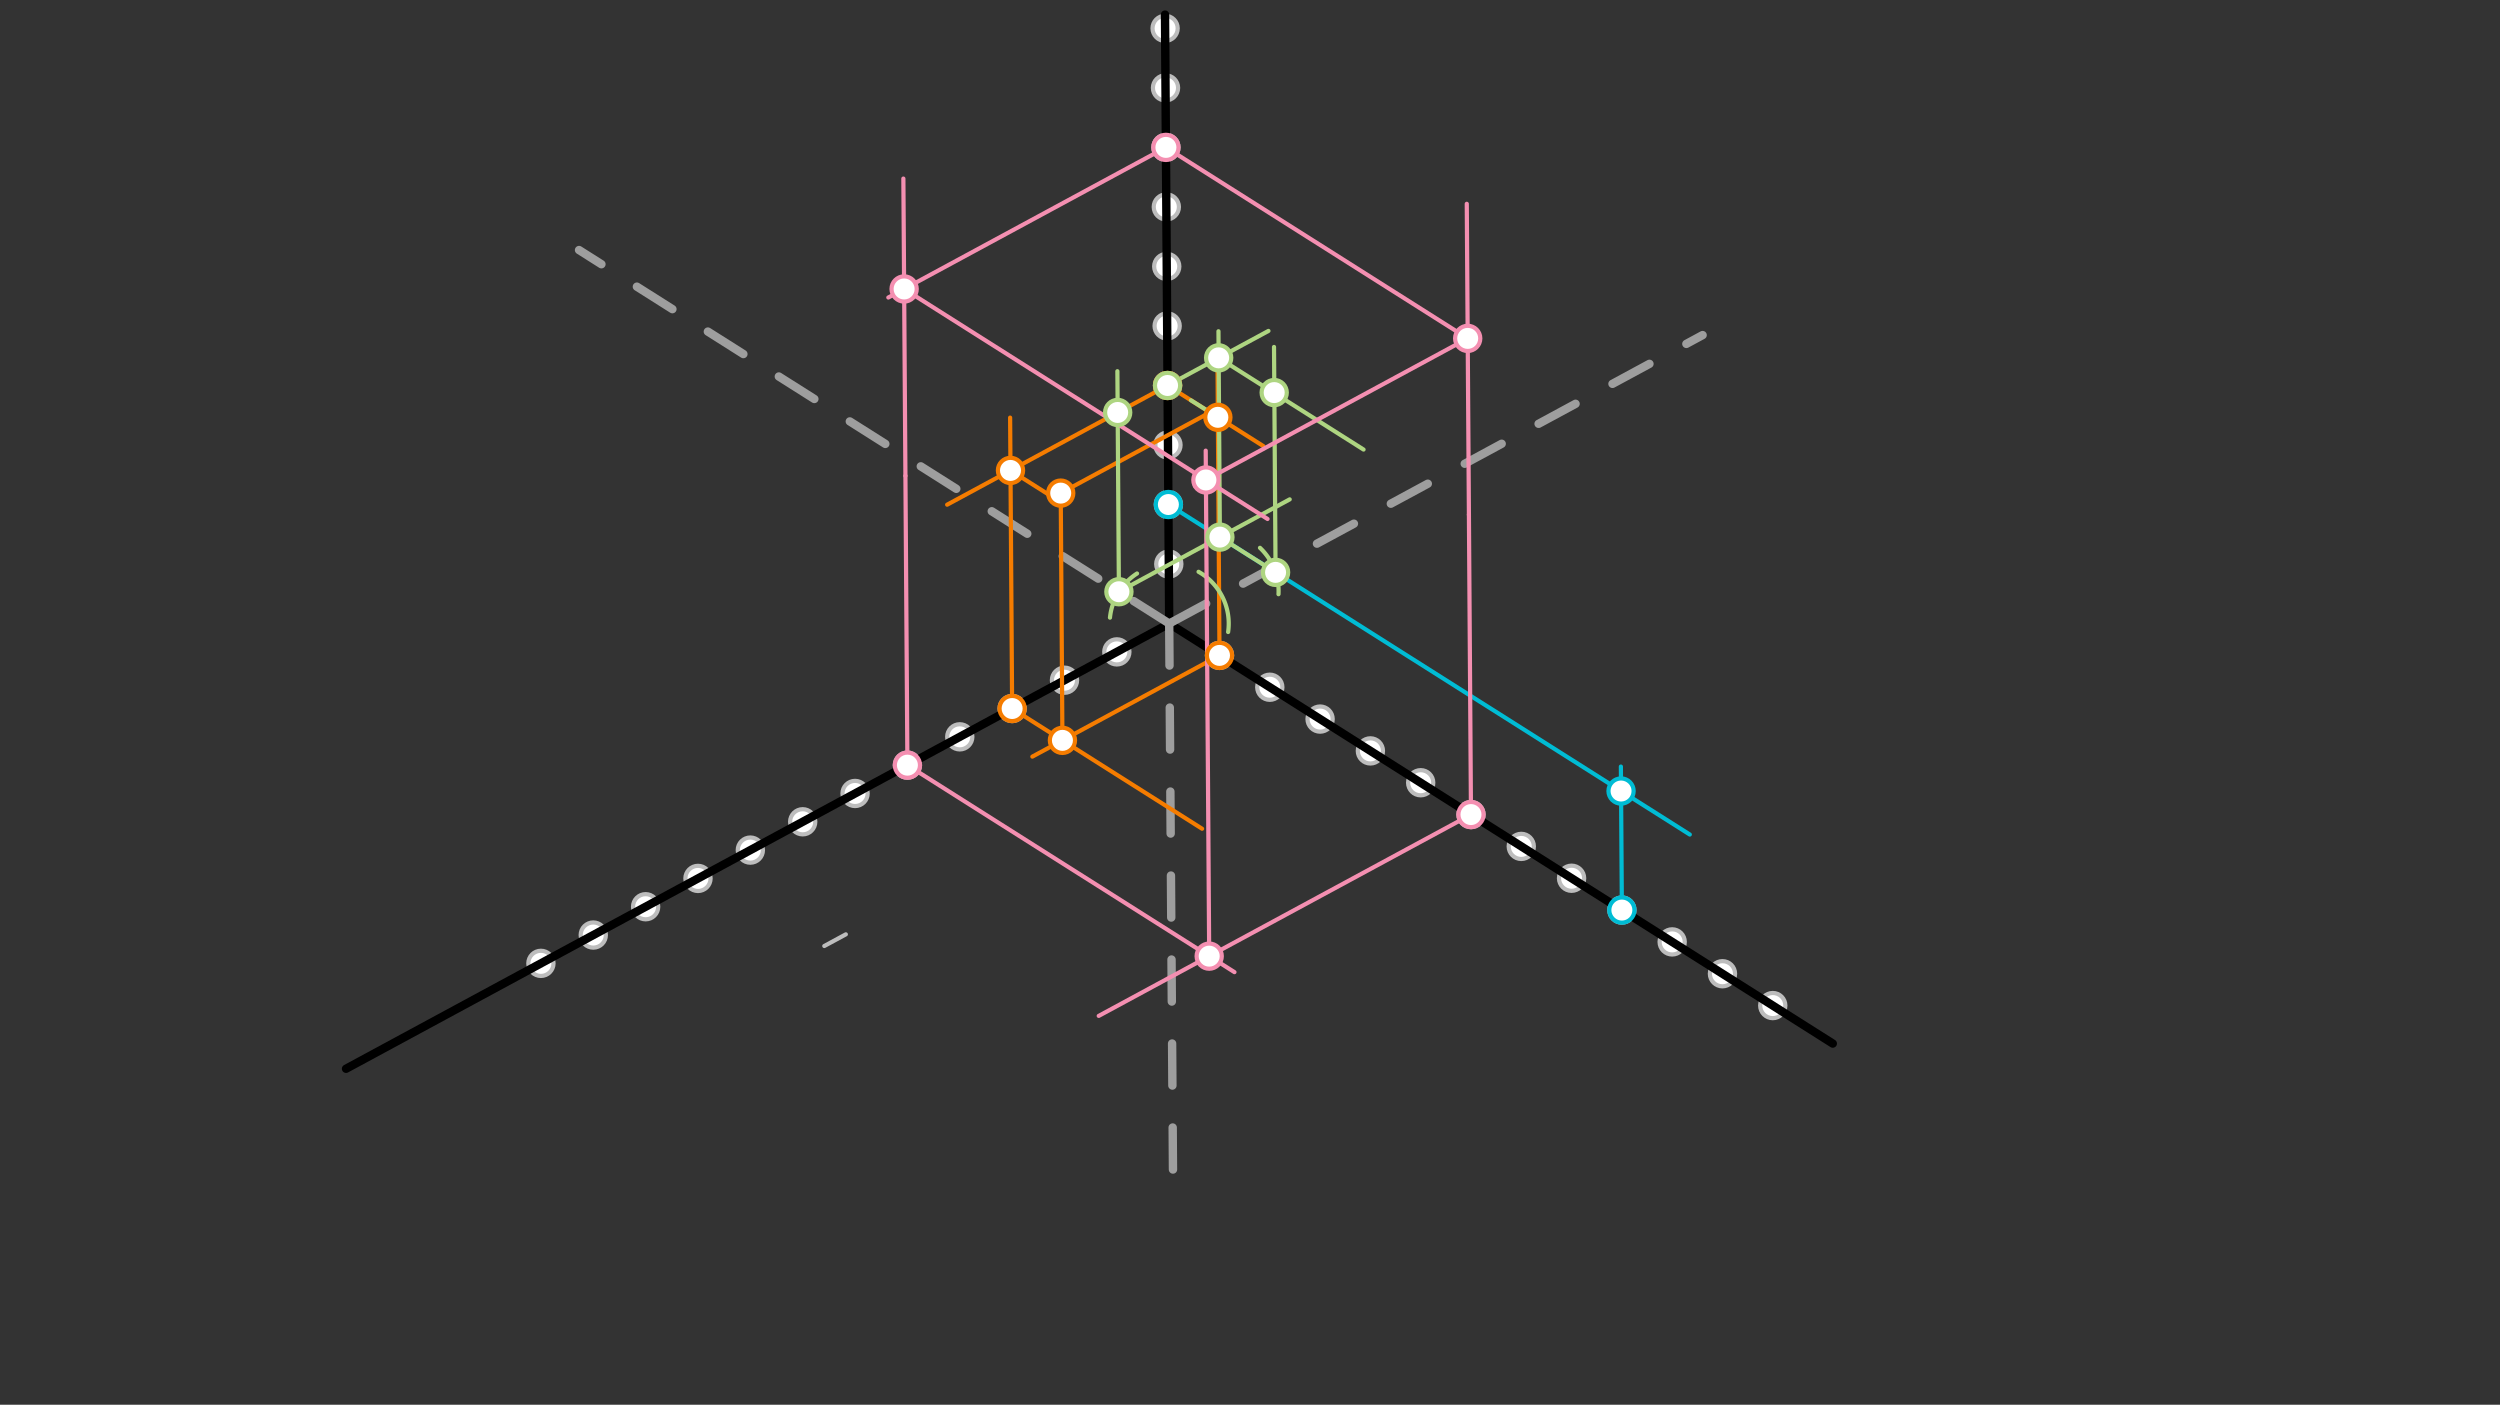 <svg xmlns="http://www.w3.org/2000/svg" class="svg--1it" height="100%" preserveAspectRatio="xMidYMid meet" viewBox="0 0 595.276 334.488" width="100%"><rect x="0" y="0" width="595.276" height="334.488" fill="#333333" stroke="none"/><defs><marker id="marker-arrow" markerHeight="16" markerUnits="userSpaceOnUse" markerWidth="24" orient="auto-start-reverse" refX="24" refY="4" viewBox="0 0 24 8"><path d="M 0 0 L 24 4 L 0 8 z" stroke="inherit"></path></marker></defs><g class="aux-layer--1FB"><g class="element--2qn"><line stroke="#BDBDBD" stroke-dasharray="none" stroke-linecap="round" stroke-width="1" x1="201.4" x2="196.276" y1="222.479" y2="225.25"></line></g><g class="element--2qn"><circle cx="128.798" cy="229.386" r="3" stroke="#BDBDBD" stroke-width="1" fill="#ffffff"></circle>}</g><g class="element--2qn"><circle cx="141.264" cy="222.644" r="3" stroke="#BDBDBD" stroke-width="1" fill="#ffffff"></circle>}</g><g class="element--2qn"><circle cx="153.731" cy="215.902" r="3" stroke="#BDBDBD" stroke-width="1" fill="#ffffff"></circle>}</g><g class="element--2qn"><circle cx="166.198" cy="209.16" r="3" stroke="#BDBDBD" stroke-width="1" fill="#ffffff"></circle>}</g><g class="element--2qn"><circle cx="178.665" cy="202.417" r="3" stroke="#BDBDBD" stroke-width="1" fill="#ffffff"></circle>}</g><g class="element--2qn"><circle cx="191.132" cy="195.675" r="3" stroke="#BDBDBD" stroke-width="1" fill="#ffffff"></circle>}</g><g class="element--2qn"><circle cx="203.599" cy="188.933" r="3" stroke="#BDBDBD" stroke-width="1" fill="#ffffff"></circle>}</g><g class="element--2qn"><circle cx="216.065" cy="182.191" r="3" stroke="#BDBDBD" stroke-width="1" fill="#ffffff"></circle>}</g><g class="element--2qn"><circle cx="228.532" cy="175.448" r="3" stroke="#BDBDBD" stroke-width="1" fill="#ffffff"></circle>}</g><g class="element--2qn"><circle cx="240.999" cy="168.706" r="3" stroke="#BDBDBD" stroke-width="1" fill="#ffffff"></circle>}</g><g class="element--2qn"><circle cx="253.466" cy="161.964" r="3" stroke="#BDBDBD" stroke-width="1" fill="#ffffff"></circle>}</g><g class="element--2qn"><circle cx="265.933" cy="155.221" r="3" stroke="#BDBDBD" stroke-width="1" fill="#ffffff"></circle>}</g><g class="element--2qn"><circle cx="290.376" cy="156.059" r="3" stroke="#BDBDBD" stroke-width="1" fill="#ffffff"></circle>}</g><g class="element--2qn"><circle cx="302.352" cy="163.639" r="3" stroke="#BDBDBD" stroke-width="1" fill="#ffffff"></circle>}</g><g class="element--2qn"><circle cx="314.328" cy="171.219" r="3" stroke="#BDBDBD" stroke-width="1" fill="#ffffff"></circle>}</g><g class="element--2qn"><circle cx="326.304" cy="178.798" r="3" stroke="#BDBDBD" stroke-width="1" fill="#ffffff"></circle>}</g><g class="element--2qn"><circle cx="338.28" cy="186.378" r="3" stroke="#BDBDBD" stroke-width="1" fill="#ffffff"></circle>}</g><g class="element--2qn"><circle cx="350.256" cy="193.958" r="3" stroke="#BDBDBD" stroke-width="1" fill="#ffffff"></circle>}</g><g class="element--2qn"><circle cx="362.232" cy="201.538" r="3" stroke="#BDBDBD" stroke-width="1" fill="#ffffff"></circle>}</g><g class="element--2qn"><circle cx="374.208" cy="209.118" r="3" stroke="#BDBDBD" stroke-width="1" fill="#ffffff"></circle>}</g><g class="element--2qn"><circle cx="386.185" cy="216.697" r="3" stroke="#BDBDBD" stroke-width="1" fill="#ffffff"></circle>}</g><g class="element--2qn"><circle cx="398.161" cy="224.277" r="3" stroke="#BDBDBD" stroke-width="1" fill="#ffffff"></circle>}</g><g class="element--2qn"><circle cx="410.137" cy="231.857" r="3" stroke="#BDBDBD" stroke-width="1" fill="#ffffff"></circle>}</g><g class="element--2qn"><circle cx="422.113" cy="239.437" r="3" stroke="#BDBDBD" stroke-width="1" fill="#ffffff"></circle>}</g><g class="element--2qn"><circle cx="278.302" cy="134.306" r="3" stroke="#BDBDBD" stroke-width="1" fill="#ffffff"></circle>}</g><g class="element--2qn"><circle cx="278.204" cy="120.133" r="3" stroke="#BDBDBD" stroke-width="1" fill="#ffffff"></circle>}</g><g class="element--2qn"><circle cx="278.106" cy="105.96" r="3" stroke="#BDBDBD" stroke-width="1" fill="#ffffff"></circle>}</g><g class="element--2qn"><circle cx="278.009" cy="91.788" r="3" stroke="#BDBDBD" stroke-width="1" fill="#ffffff"></circle>}</g><g class="element--2qn"><circle cx="277.911" cy="77.615" r="3" stroke="#BDBDBD" stroke-width="1" fill="#ffffff"></circle>}</g><g class="element--2qn"><circle cx="277.813" cy="63.442" r="3" stroke="#BDBDBD" stroke-width="1" fill="#ffffff"></circle>}</g><g class="element--2qn"><circle cx="277.715" cy="49.269" r="3" stroke="#BDBDBD" stroke-width="1" fill="#ffffff"></circle>}</g><g class="element--2qn"><circle cx="277.618" cy="35.096" r="3" stroke="#BDBDBD" stroke-width="1" fill="#ffffff"></circle>}</g><g class="element--2qn"><circle cx="277.52" cy="20.923" r="3" stroke="#BDBDBD" stroke-width="1" fill="#ffffff"></circle>}</g><g class="element--2qn"><circle cx="277.422" cy="6.75" r="3" stroke="#BDBDBD" stroke-width="1" fill="#ffffff"></circle>}</g></g><g class="main-layer--3Vd"><g class="element--2qn"><line stroke="#000000" stroke-dasharray="none" stroke-linecap="round" stroke-width="2" x1="277.4" x2="278.4" y1="3.479" y2="148.479"></line></g><g class="element--2qn"><line stroke="#000000" stroke-dasharray="none" stroke-linecap="round" stroke-width="2" x1="82.4" x2="278.4" y1="254.479" y2="148.479"></line></g><g class="element--2qn"><line stroke="#000000" stroke-dasharray="none" stroke-linecap="round" stroke-width="2" x1="436.4" x2="278.4" y1="248.479" y2="148.479"></line></g><g class="element--2qn"><line stroke="#9E9E9E" stroke-dasharray="10" stroke-linecap="round" stroke-width="2" x1="278.4" x2="279.358" y1="148.479" y2="287.417"></line></g><g class="element--2qn"><line stroke="#9E9E9E" stroke-dasharray="10" stroke-linecap="round" stroke-width="2" x1="278.4" x2="137.879" y1="148.479" y2="59.542"></line></g><g class="element--2qn"><line stroke="#9E9E9E" stroke-dasharray="10" stroke-linecap="round" stroke-width="2" x1="278.4" x2="405.406" y1="148.479" y2="79.792"></line></g><g class="element--2qn"><line stroke="#F57C00" stroke-dasharray="none" stroke-linecap="round" stroke-width="1" x1="240.999" x2="286.227" y1="168.706" y2="197.331"></line></g><g class="element--2qn"><line stroke="#F57C00" stroke-dasharray="none" stroke-linecap="round" stroke-width="1" x1="290.376" x2="245.817" y1="156.059" y2="180.157"></line></g><g class="element--2qn"><line stroke="#F57C00" stroke-dasharray="none" stroke-linecap="round" stroke-width="1" x1="290.376" x2="289.876" y1="156.059" y2="83.545"></line></g><g class="element--2qn"><line stroke="#F57C00" stroke-dasharray="none" stroke-linecap="round" stroke-width="1" x1="240.999" x2="240.521" y1="168.706" y2="99.444"></line></g><g class="element--2qn"><line stroke="#F57C00" stroke-dasharray="none" stroke-linecap="round" stroke-width="1" x1="278.009" x2="225.528" y1="91.788" y2="120.17"></line></g><g class="element--2qn"><line stroke="#F57C00" stroke-dasharray="none" stroke-linecap="round" stroke-width="1" x1="278.009" x2="300.824" y1="91.788" y2="106.228"></line></g><g class="element--2qn"><line stroke="#F57C00" stroke-dasharray="none" stroke-linecap="round" stroke-width="1" x1="252.975" x2="252.556" y1="176.286" y2="115.519"></line></g><g class="element--2qn"><line stroke="#F57C00" stroke-dasharray="none" stroke-linecap="round" stroke-width="1" x1="240.608" x2="250.723" y1="112.014" y2="118.416"></line></g><g class="element--2qn"><line stroke="#F57C00" stroke-dasharray="none" stroke-linecap="round" stroke-width="1" x1="250.723" x2="289.071" y1="118.416" y2="97.677"></line></g><g class="element--2qn"><line stroke="#00BCD4" stroke-dasharray="none" stroke-linecap="round" stroke-width="1" x1="386.185" x2="385.949" y1="216.697" y2="182.531"></line></g><g class="element--2qn"><line stroke="#00BCD4" stroke-dasharray="none" stroke-linecap="round" stroke-width="1" x1="278.204" x2="383.33" y1="120.133" y2="186.669"></line></g><g class="element--2qn"><line stroke="#00BCD4" stroke-dasharray="none" stroke-linecap="round" stroke-width="1" x1="383.33" x2="402.355" y1="186.669" y2="198.71"></line></g><g class="element--2qn"><path d="M 264.297 147.062 A 14.173 14.173 0 0 1 270.735 136.557" fill="none" stroke="#AED581" stroke-dasharray="none" stroke-linecap="round" stroke-width="1"></path></g><g class="element--2qn"><path d="M 292.43 150.484 A 14.173 14.173 0 0 0 285.393 136.152" fill="none" stroke="#AED581" stroke-dasharray="none" stroke-linecap="round" stroke-width="1"></path></g><g class="element--2qn"><path d="M 300.016 130.444 A 14.173 14.173 0 0 1 304.424 141.48" fill="none" stroke="#AED581" stroke-dasharray="none" stroke-linecap="round" stroke-width="1"></path></g><g class="element--2qn"><line stroke="#AED581" stroke-dasharray="none" stroke-linecap="round" stroke-width="1" x1="303.727" x2="292.482" y1="136.287" y2="129.17"></line></g><g class="element--2qn"><line stroke="#AED581" stroke-dasharray="none" stroke-linecap="round" stroke-width="1" x1="266.424" x2="307.09" y1="140.899" y2="118.906"></line></g><g class="element--2qn"><line stroke="#AED581" stroke-dasharray="none" stroke-linecap="round" stroke-width="1" x1="278.009" x2="302.03" y1="91.788" y2="78.796"></line></g><g class="element--2qn"><line stroke="#AED581" stroke-dasharray="none" stroke-linecap="round" stroke-width="1" x1="290.468" x2="290.13" y1="127.896" y2="78.878"></line></g><g class="element--2qn"><line stroke="#AED581" stroke-dasharray="none" stroke-linecap="round" stroke-width="1" x1="303.727" x2="303.357" y1="136.287" y2="82.617"></line></g><g class="element--2qn"><line stroke="#AED581" stroke-dasharray="none" stroke-linecap="round" stroke-width="1" x1="266.424" x2="266.061" y1="140.899" y2="88.392"></line></g><g class="element--2qn"><line stroke="#AED581" stroke-dasharray="none" stroke-linecap="round" stroke-width="1" x1="290.273" x2="283.587" y1="99.55" y2="95.318"></line></g><g class="element--2qn"><line stroke="#AED581" stroke-dasharray="none" stroke-linecap="round" stroke-width="1" x1="290.174" x2="324.675" y1="85.208" y2="107.044"></line></g><g class="element--2qn"><line stroke="#F48FB1" stroke-dasharray="none" stroke-linecap="round" stroke-width="1" x1="350.256" x2="261.623" y1="193.958" y2="241.892"></line></g><g class="element--2qn"><line stroke="#F48FB1" stroke-dasharray="none" stroke-linecap="round" stroke-width="1" x1="216.065" x2="293.934" y1="182.191" y2="231.475"></line></g><g class="element--2qn"><line stroke="#F48FB1" stroke-dasharray="none" stroke-linecap="round" stroke-width="1" x1="350.256" x2="349.764" y1="193.958" y2="122.553"></line></g><g class="element--2qn"><line stroke="#F48FB1" stroke-dasharray="none" stroke-linecap="round" stroke-width="1" x1="216.065" x2="215.59" y1="182.191" y2="113.299"></line></g><g class="element--2qn"><line stroke="#F48FB1" stroke-dasharray="none" stroke-linecap="round" stroke-width="1" x1="349.764" x2="349.253" y1="122.553" y2="48.535"></line></g><g class="element--2qn"><line stroke="#F48FB1" stroke-dasharray="none" stroke-linecap="round" stroke-width="1" x1="215.59" x2="215.102" y1="113.299" y2="42.523"></line></g><g class="element--2qn"><line stroke="#F48FB1" stroke-dasharray="none" stroke-linecap="round" stroke-width="1" x1="277.618" x2="351.744" y1="35.096" y2="82.012"></line></g><g class="element--2qn"><line stroke="#F48FB1" stroke-dasharray="none" stroke-linecap="round" stroke-width="1" x1="277.618" x2="211.523" y1="35.096" y2="70.841"></line></g><g class="element--2qn"><line stroke="#F48FB1" stroke-dasharray="none" stroke-linecap="round" stroke-width="1" x1="287.922" x2="287.092" y1="227.669" y2="107.304"></line></g><g class="element--2qn"><line stroke="#F48FB1" stroke-dasharray="none" stroke-linecap="round" stroke-width="1" x1="349.474" x2="284.521" y1="80.575" y2="115.703"></line></g><g class="element--2qn"><line stroke="#F48FB1" stroke-dasharray="none" stroke-linecap="round" stroke-width="1" x1="215.283" x2="301.81" y1="68.807" y2="123.571"></line></g><g class="element--2qn"><circle cx="290.376" cy="156.059" r="3" stroke="#F57C00" stroke-width="1" fill="#ffffff"></circle>}</g><g class="element--2qn"><circle cx="240.999" cy="168.706" r="3" stroke="#F57C00" stroke-width="1" fill="#ffffff"></circle>}</g><g class="element--2qn"><circle cx="278.009" cy="91.788" r="3" stroke="#F57C00" stroke-width="1" fill="#ffffff"></circle>}</g><g class="element--2qn"><circle cx="252.975" cy="176.286" r="3" stroke="#F57C00" stroke-width="1" fill="#ffffff"></circle>}</g><g class="element--2qn"><circle cx="240.608" cy="112.014" r="3" stroke="#F57C00" stroke-width="1" fill="#ffffff"></circle>}</g><g class="element--2qn"><circle cx="289.985" cy="99.367" r="3" stroke="#F57C00" stroke-width="1" fill="#ffffff"></circle>}</g><g class="element--2qn"><circle cx="252.569" cy="117.418" r="3" stroke="#F57C00" stroke-width="1" fill="#ffffff"></circle>}</g><g class="element--2qn"><circle cx="386.185" cy="216.697" r="3" stroke="#00BCD4" stroke-width="1" fill="#ffffff"></circle>}</g><g class="element--2qn"><circle cx="278.204" cy="120.133" r="3" stroke="#00BCD4" stroke-width="1" fill="#ffffff"></circle>}</g><g class="element--2qn"><circle cx="385.989" cy="188.352" r="3" stroke="#00BCD4" stroke-width="1" fill="#ffffff"></circle>}</g><g class="element--2qn"><circle cx="266.424" cy="140.899" r="3" stroke="#AED581" stroke-width="1" fill="#ffffff"></circle>}</g><g class="element--2qn"><circle cx="303.727" cy="136.287" r="3" stroke="#AED581" stroke-width="1" fill="#ffffff"></circle>}</g><g class="element--2qn"><circle cx="278.009" cy="91.788" r="3" stroke="#AED581" stroke-width="1" fill="#ffffff"></circle>}</g><g class="element--2qn"><circle cx="290.468" cy="127.896" r="3" stroke="#AED581" stroke-width="1" fill="#ffffff"></circle>}</g><g class="element--2qn"><circle cx="290.174" cy="85.208" r="3" stroke="#AED581" stroke-width="1" fill="#ffffff"></circle>}</g><g class="element--2qn"><circle cx="266.129" cy="98.212" r="3" stroke="#AED581" stroke-width="1" fill="#ffffff"></circle>}</g><g class="element--2qn"><circle cx="303.4" cy="93.479" r="3" stroke="#AED581" stroke-width="1" fill="#ffffff"></circle>}</g><g class="element--2qn"><circle cx="350.256" cy="193.958" r="3" stroke="#F48FB1" stroke-width="1" fill="#ffffff"></circle>}</g><g class="element--2qn"><circle cx="216.065" cy="182.191" r="3" stroke="#F48FB1" stroke-width="1" fill="#ffffff"></circle>}</g><g class="element--2qn"><circle cx="287.922" cy="227.669" r="3" stroke="#F48FB1" stroke-width="1" fill="#ffffff"></circle>}</g><g class="element--2qn"><circle cx="277.618" cy="35.096" r="3" stroke="#F48FB1" stroke-width="1" fill="#ffffff"></circle>}</g><g class="element--2qn"><circle cx="215.283" cy="68.807" r="3" stroke="#F48FB1" stroke-width="1" fill="#ffffff"></circle>}</g><g class="element--2qn"><circle cx="349.474" cy="80.575" r="3" stroke="#F48FB1" stroke-width="1" fill="#ffffff"></circle>}</g><g class="element--2qn"><circle cx="287.14" cy="114.286" r="3" stroke="#F48FB1" stroke-width="1" fill="#ffffff"></circle>}</g></g><g class="snaps-layer--2PT"></g><g class="temp-layer--rAP"></g></svg>